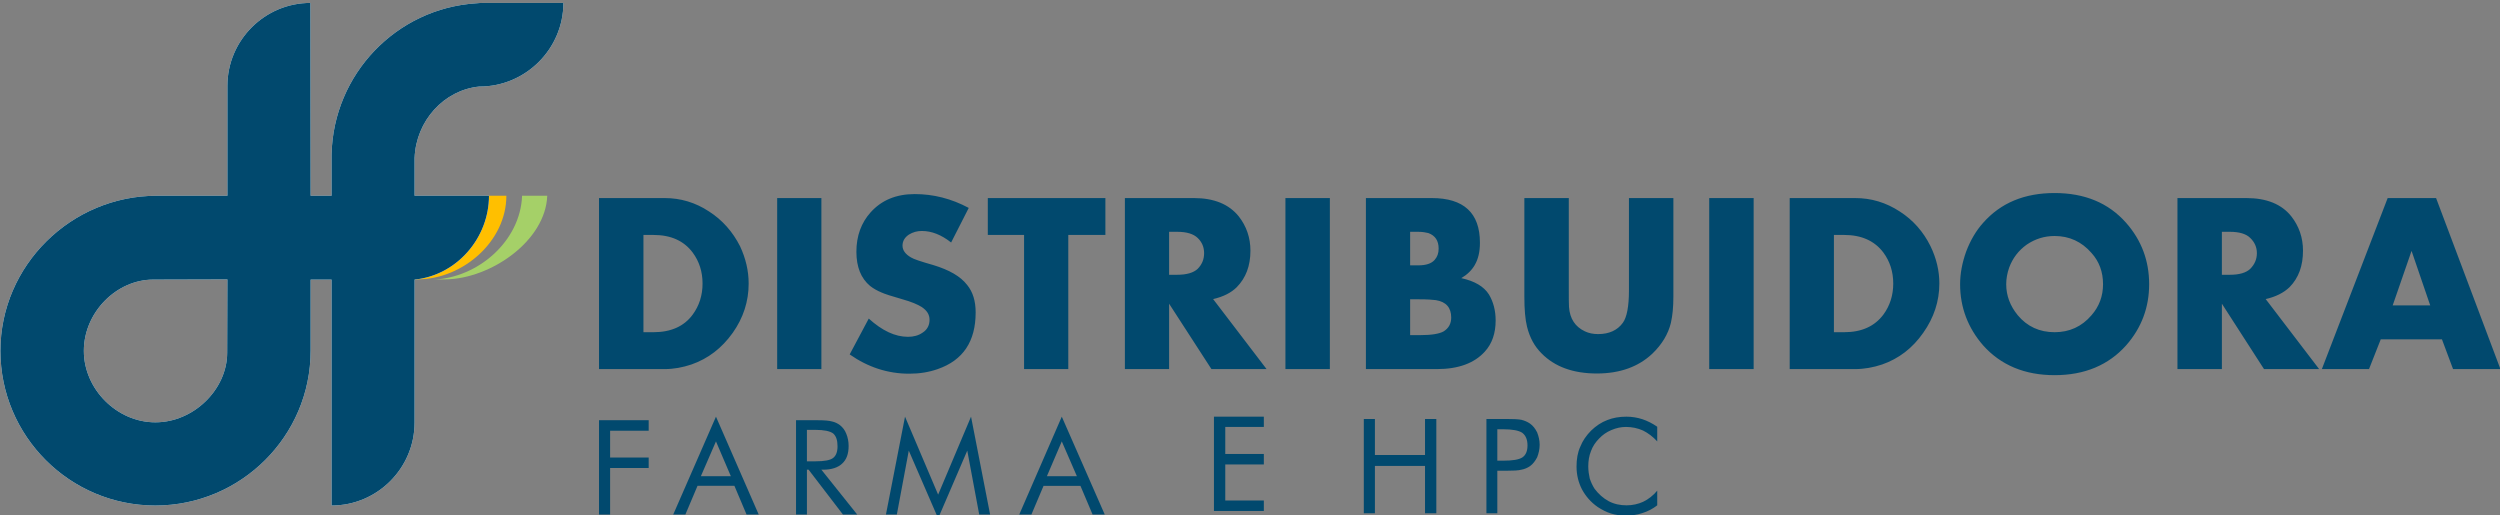 <?xml version="1.0" encoding="UTF-8"?>
<!DOCTYPE svg PUBLIC "-//W3C//DTD SVG 1.1//EN" "http://www.w3.org/Graphics/SVG/1.1/DTD/svg11.dtd">
<!-- Creator: CorelDRAW X7 -->
<svg xmlns="http://www.w3.org/2000/svg" xml:space="preserve" width="11928px" height="2459px" version="1.1" style="shape-rendering:geometricPrecision; text-rendering:geometricPrecision; image-rendering:optimizeQuality; fill-rule:evenodd; clip-rule:evenodd"
viewBox="0 0 11928 2459"
 xmlns:xlink="http://www.w3.org/1999/xlink">
 <rect x="0" y="0" width="11928" height="2459" fill="#808080" stroke="none"/>
 <defs>
  <style type="text/css">
   <![CDATA[
    .fil2 {fill:#01496E}
    .fil3 {fill:#A5D068}
    .fil0 {fill:#FFBF00}
    .fil1 {fill:white}
    .fil4 {fill:#01496E;fill-rule:nonzero}
   ]]>
  </style>
 </defs>
 <g id="Camada_x0020_1">
  <g id="_2720442738640">
   <path class="fil0" d="M1938 1334l58 -1c215,-3 420,-183 420,-399l-85 0c0,216 -178,400 -393,400l0 0z"/>
   <path class="fil1" d="M1481 14l0 0 1 920 100 0 0 -198c9,-383 309,-695 688,-720 14,-2 28,-2 43,-2l375 0 0 0c0,219 -180,399 -400,399l-2 0c-167,17 -301,162 -308,341l0 180 355 0c0,203 -155,380 -355,400l0 682c0,218 -178,396 -396,396l0 -1078 -100 0 0 340c0,407 -333,738 -741,738 -408,0 -739,-331 -739,-738 0,-408 338,-740 746,-740l337 0 0 -524c0,-218 178,-396 396,-396l0 0zm-397 1669c0,174 -159,332 -343,332 -183,0 -341,-158 -341,-341 0,-184 156,-340 331,-340l354 -1 -1 350z"/>
   <path class="fil2" d="M1481 14l0 0 1 920 100 0 0 -198c9,-383 309,-695 688,-720 14,-2 28,-2 43,-2l375 0 0 0c0,219 -180,399 -400,399l-2 0c-167,17 -301,162 -308,341l0 180 355 0c0,203 -155,380 -355,400l0 682c0,218 -178,396 -396,396l0 -1078 -100 0 0 340c0,407 -333,738 -741,738 -408,0 -739,-331 -739,-738 0,-408 338,-740 746,-740l337 0 0 -524c0,-218 178,-396 396,-396l0 0zm-397 1669c0,174 -159,332 -343,332 -183,0 -341,-158 -341,-341 0,-184 156,-340 331,-340l354 -1 -1 350z"/>
   <path class="fil3" d="M2067 1334l59 -1c215,-3 477,-183 485,-399l-120 0c-8,216 -210,392 -424,400z"/>
   <path class="fil4" d="M3572 1353c0,84 -25,163 -76,235 -52,73 -117,123 -197,151 -42,14 -84,22 -128,22l-313 0 0 -816 313 0c76,0 147,21 212,64 64,41 113,97 148,166 27,58 41,117 41,178l0 0zm-220 0c0,-57 -16,-106 -47,-148 -42,-56 -104,-84 -187,-84l-48 0 0 464 48 0c83,0 146,-28 187,-84 31,-42 47,-92 47,-148zm567 408l-211 0 0 -816 211 0 0 816zm736 -270c0,138 -60,228 -181,270 -43,15 -87,22 -136,22 -102,0 -197,-31 -284,-92l91 -171c64,58 126,87 187,87 27,0 50,-6 70,-20 22,-14 33,-35 33,-61 0,-25 -12,-44 -37,-61 -19,-12 -49,-25 -92,-37 -53,-15 -86,-26 -99,-32 -22,-9 -41,-20 -56,-32 -43,-36 -65,-90 -65,-163 0,-75 23,-138 68,-188 52,-58 122,-87 210,-87 88,0 174,21 258,66l-84 165c-47,-37 -93,-55 -140,-55 -23,0 -43,6 -61,17 -20,13 -31,31 -31,53 0,22 14,41 40,56 12,8 48,20 108,37 75,23 128,53 160,94 28,34 41,78 41,132l0 0zm619 -370l-177 0 0 640 -211 0 0 -640 -173 0 0 -176 561 0 0 176zm769 640l-263 0 -202 -312 0 312 -211 0 0 -816 329 0c96,0 167,29 214,87 37,47 56,102 56,164 0,73 -22,130 -65,174 -27,27 -65,46 -113,57l255 334zm-298 -553c0,-29 -10,-53 -31,-73 -20,-19 -52,-29 -97,-29l-39 0 0 205 39 0c45,0 78,-10 97,-28 21,-21 31,-46 31,-75zm600 553l-212 0 0 -816 212 0 0 816zm791 -232c0,61 -17,111 -52,149 -50,55 -126,83 -228,83l-339 0 0 -816 314 0c153,0 230,71 230,213 0,43 -8,78 -25,107 -14,24 -35,45 -64,62 64,14 108,40 132,78 21,35 32,77 32,124zm-272 -343c0,-37 -16,-62 -49,-74 -12,-3 -28,-6 -48,-6l-39 0 0 160 39 0c36,0 62,-8 78,-26 13,-15 19,-32 19,-54zm60 329c0,-47 -24,-75 -73,-83 -15,-2 -42,-4 -79,-4l-44 0 0 171 47 0c54,0 92,-6 113,-18 24,-15 36,-37 36,-66zm1060 -100c0,50 -4,91 -12,126 -13,53 -42,102 -89,147 -66,62 -154,94 -264,94 -113,0 -201,-32 -264,-96 -34,-34 -56,-75 -69,-126 -9,-36 -13,-84 -13,-145l0 -470 212 0 0 441c0,35 0,62 1,79 4,55 29,94 76,116 19,9 40,13 63,13 52,0 92,-18 118,-54 19,-26 29,-78 29,-154l0 -441 212 0 0 470 0 0zm383 346l-212 0 0 -816 212 0 0 816zm886 -408c0,84 -26,163 -77,235 -51,73 -116,123 -196,151 -42,14 -85,22 -129,22l-312 0 0 -816 312 0c77,0 147,21 213,64 64,41 113,97 147,166 28,58 42,117 42,178l0 0zm-220 0c0,-57 -16,-106 -47,-148 -42,-56 -105,-84 -187,-84l-49 0 0 464 49 0c83,0 145,-28 187,-84 31,-42 47,-92 47,-148zm1221 3c0,110 -36,208 -110,292 -84,94 -198,142 -341,142 -143,0 -257,-48 -341,-142 -73,-84 -110,-182 -110,-292 0,-51 10,-103 29,-156 20,-53 47,-99 81,-137 84,-95 197,-142 341,-142 143,0 257,47 341,142 74,84 110,182 110,293zm-220 0c0,-58 -18,-108 -55,-149 -47,-54 -106,-81 -176,-81 -49,0 -93,14 -133,41 -39,28 -67,64 -84,110 -9,26 -14,52 -14,79 0,55 19,104 55,148 45,54 104,81 176,81 71,0 130,-27 176,-81 37,-42 55,-92 55,-148zm1031 405l-263 0 -201 -312 0 312 -212 0 0 -816 329 0c96,0 168,29 214,87 37,47 56,102 56,164 0,73 -21,130 -64,174 -28,27 -66,46 -114,57l255 334zm-297 -553c0,-29 -11,-53 -32,-73 -19,-19 -52,-29 -96,-29l-39 0 0 205 39 0c45,0 77,-10 96,-28 21,-21 32,-46 32,-75zm1162 553l-226 0 -53 -142 -292 0 -56 142 -225 0 314 -816 231 0 307 816 0 0zm-335 -304l-89 -260 -90 260 179 0z"/>
   <path class="fil4" d="M2858 2455l0 -450 237 0 0 50 -184 0 0 128 184 0 0 50 -184 0 0 222 -53 0 0 0zm558 -349l-72 166 143 0 -71 -166 0 0zm0 -118l204 467 -58 0 -58 -137 -176 0 -58 137 -58 0 204 -467zm382 467l0 -450 106 0c30,0 52,2 66,6 14,3 26,9 37,17 14,11 24,24 31,42 7,17 11,37 11,58 0,37 -10,65 -31,84 -20,19 -51,29 -90,29l-9 0 171 214 -68 0 -164 -214 -8 0 0 214 -52 0zm52 -404l0 150 41 0c42,0 70,-5 84,-16 14,-11 21,-29 21,-56 0,-29 -7,-49 -21,-61 -15,-11 -43,-17 -84,-17l-41 0zm626 422l-140 -323 -57 305 -52 0 91 -467 158 372 157 -372 91 467 -52 0 -57 -305 -139 323zm590 -367l-71 166 143 0 -72 -166 0 0zm0 -118l205 467 -58 0 -58 -137 -176 0 -58 137 -58 0 203 -467z"/>
   <polygon class="fil4" points="5792,2438 5792,1988 6030,1988 6030,2037 5846,2037 5846,2166 6030,2166 6030,2216 5846,2216 5846,2388 6030,2388 6030,2438 "/>
   <path class="fil4" d="M6507 2449l0 -450 53 0 0 172 239 0 0 -172 54 0 0 450 -54 0 0 -226 -239 0 0 226 -53 0zm637 -203l0 203 -52 0 0 -450 94 0c33,0 58,1 73,4 16,4 29,10 41,18 14,10 25,24 34,42 7,18 12,38 12,59 0,22 -5,42 -12,60 -9,17 -20,32 -34,42 -12,8 -25,14 -41,17 -15,4 -40,5 -73,5l-15 0 -27 0 0 0zm0 -48l27 0c46,0 77,-5 93,-16 16,-11 24,-30 24,-57 0,-28 -9,-48 -25,-60 -16,-11 -47,-17 -92,-17l-27 0 0 150zm763 -92c-21,-23 -44,-40 -68,-52 -25,-11 -52,-17 -81,-17 -24,0 -47,5 -70,15 -22,9 -42,23 -58,40 -18,18 -31,38 -39,60 -9,22 -13,47 -13,73 0,21 3,40 7,58 6,18 13,33 23,49 19,25 41,45 67,59 26,14 55,20 86,20 28,0 55,-6 79,-17 25,-12 48,-30 67,-53l0 70c-22,17 -45,29 -71,37 -26,9 -53,12 -80,12 -24,0 -47,-3 -70,-10 -22,-7 -43,-18 -63,-31 -33,-23 -57,-51 -75,-84 -17,-33 -26,-69 -26,-109 0,-35 5,-67 18,-95 11,-28 29,-54 52,-77 23,-22 48,-39 77,-50 28,-11 58,-16 91,-16 26,0 51,4 76,12 24,8 48,20 71,36l0 70 0 0z"/>
  </g>
 </g>
</svg>
